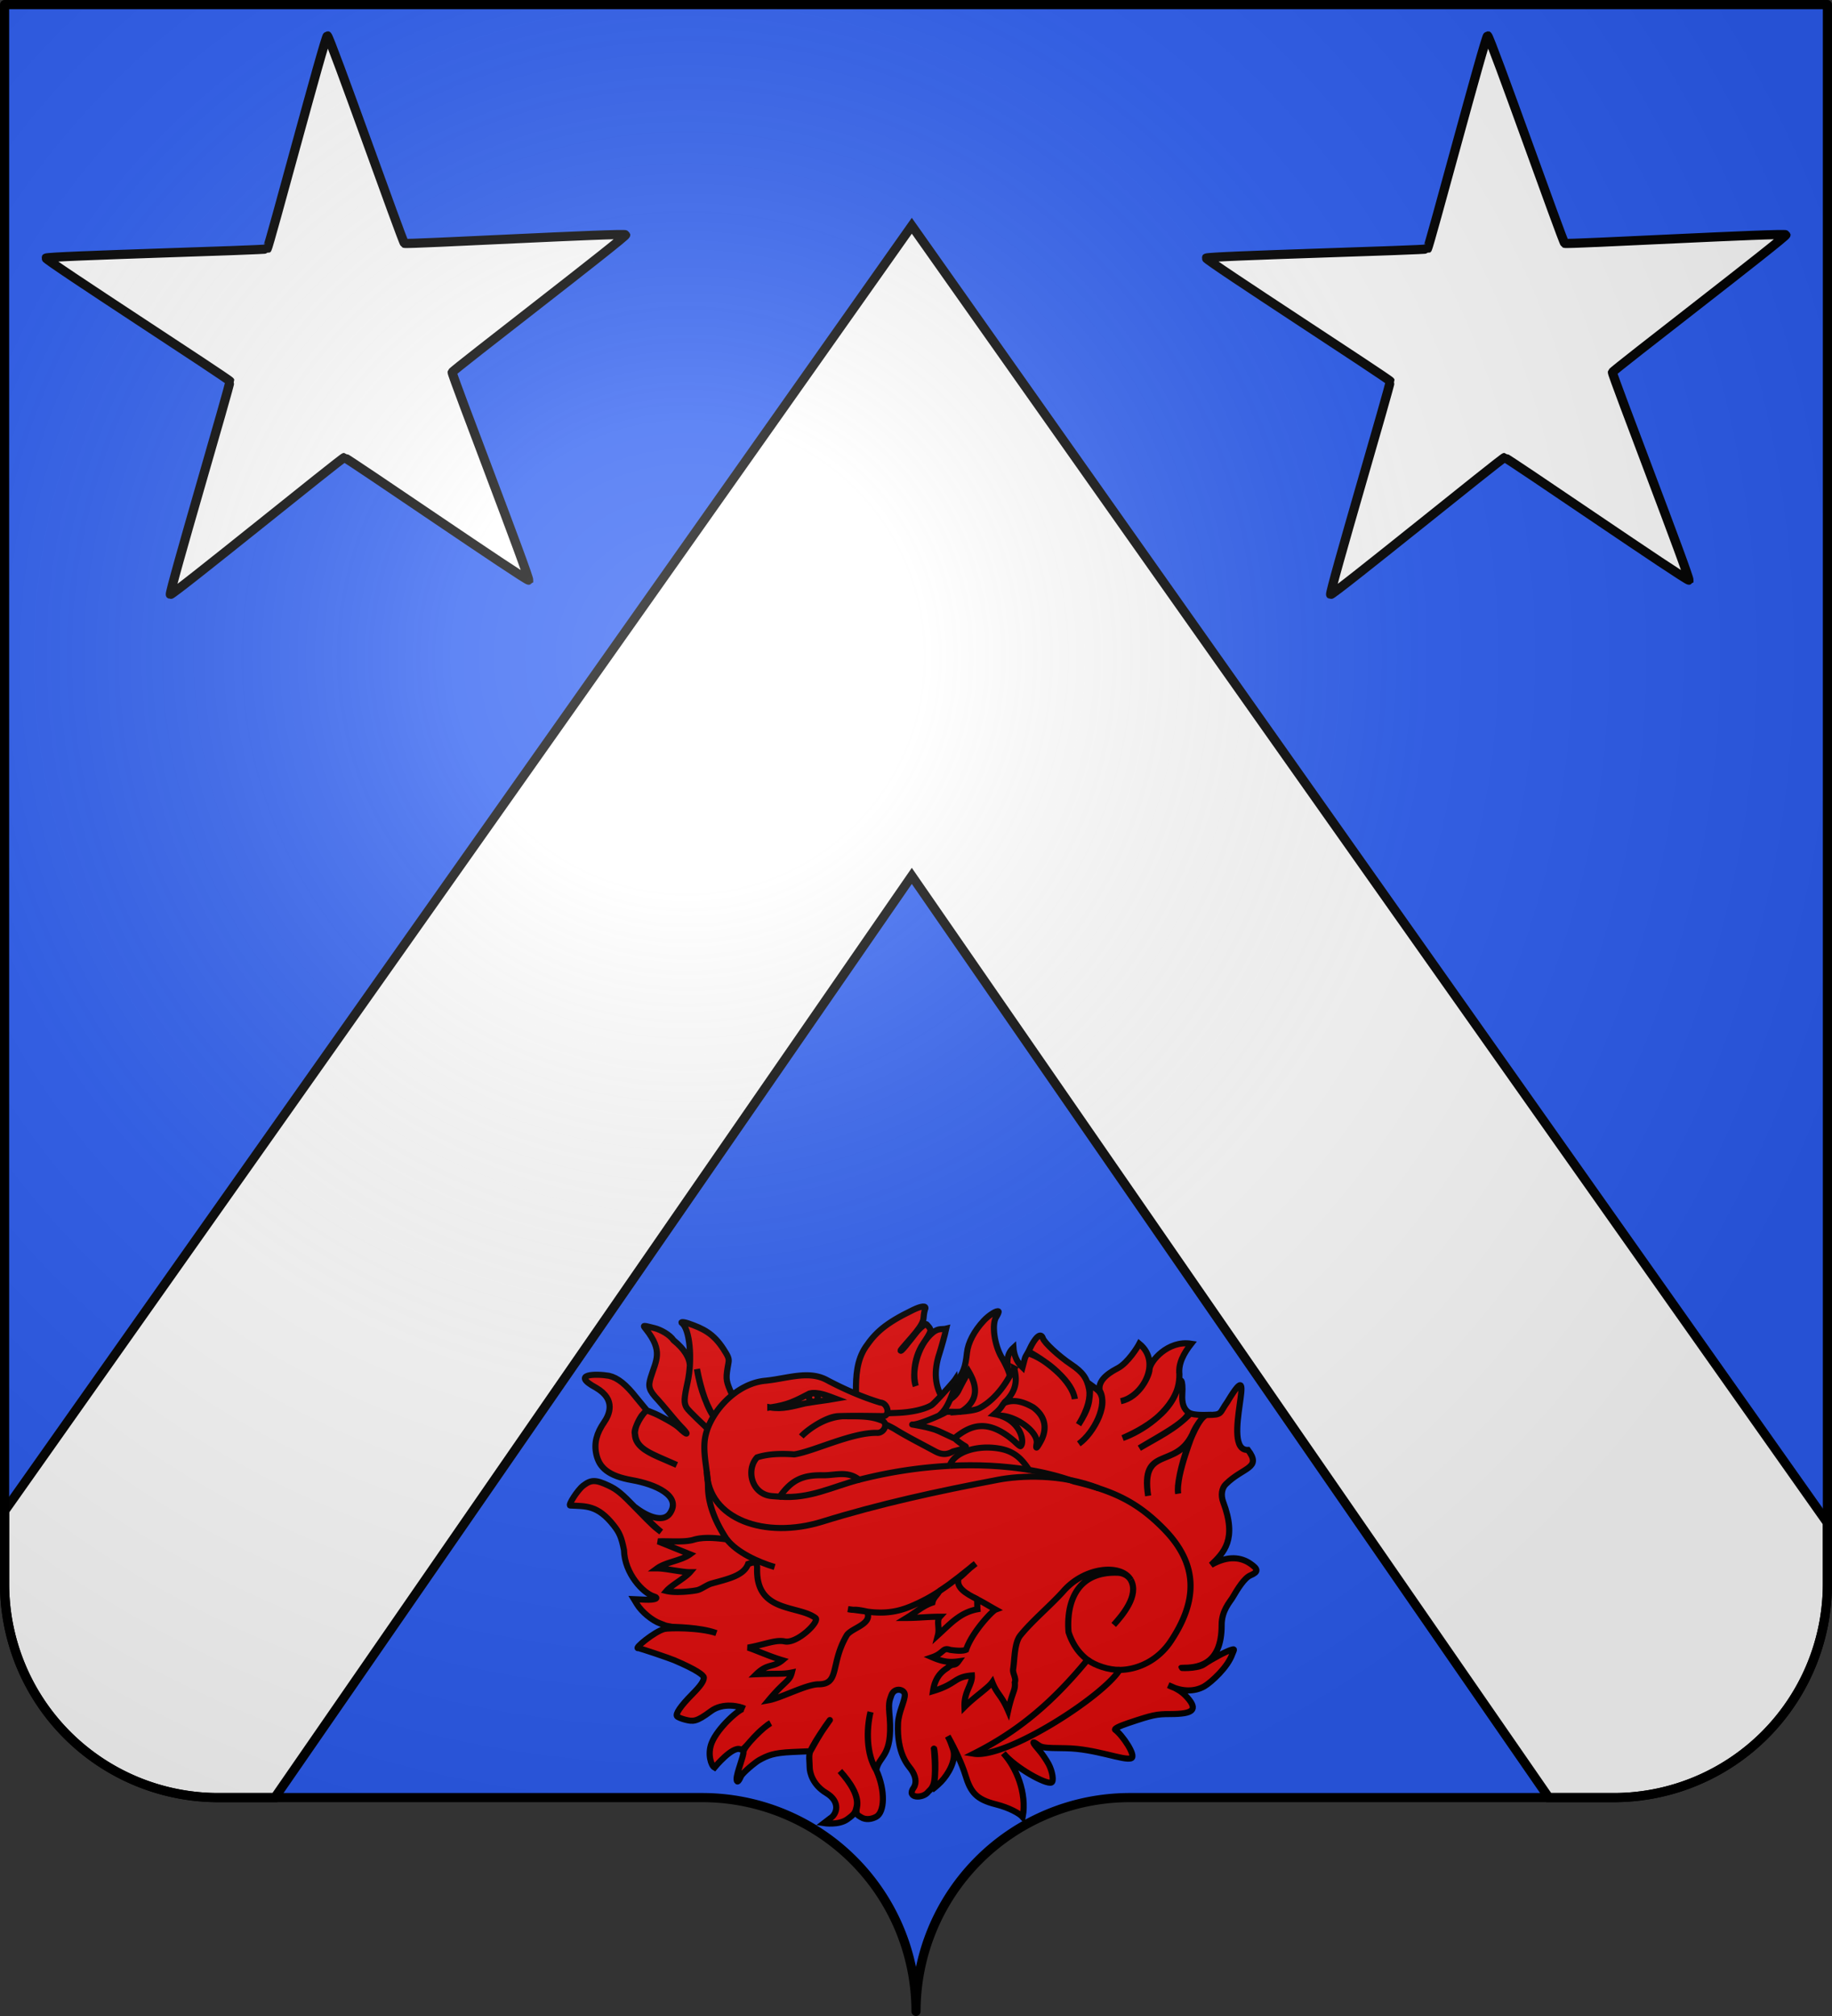 <svg xmlns="http://www.w3.org/2000/svg" xmlns:xlink="http://www.w3.org/1999/xlink" width="600" height="660" viewBox="-300 -295 600 660"><rect x="-300" y="-295" width="600" height="660" fill="#333333" stroke="none"/><defs><radialGradient id="c" cx="-75" cy="-80" r="405" gradientUnits="userSpaceOnUse"><stop offset="0" stop-color="#fff" stop-opacity=".31"/><stop offset=".19" stop-color="#fff" stop-opacity=".25"/><stop offset=".6" stop-color="#6b6b6b" stop-opacity=".125"/><stop offset="1" stop-opacity=".125"/></radialGradient><path id="a" d="M-298.5-293.5h597v517a70 70 0 0 1-70 70H70a70 70 0 0 0-70 70 70 70 0 0 0-70-70h-158.5a70 70 0 0 1-70-70z" style="stroke-linecap:round;stroke-linejoin:round"/></defs><use xlink:href="#a" fill="#e20909" style="fill:#2b5df2"/><path d="M298.627 73.912 1.5 494.68v23.82a70 70 0 0 0 70 70h18.504l208.623-301.748L507.25 588.5h21.25a70 70 0 0 0 70-70v-19.934z" style="fill:#fff;stroke:#000;stroke-width:3;stroke-linecap:square" transform="translate(-300 -295)"/><path id="b" d="M112.622 126.018c-.45.355-46.785-31.508-47.358-31.485s-44.203 35.502-44.68 35.184 15.508-54.233 15.31-54.77c-.2-.538-47.424-31.069-47.269-31.62.155-.553 56.37-2.01 56.82-2.366s14.893-54.703 15.466-54.726 19.331 52.99 19.808 53.308c.477.319 56.628-2.74 56.827-2.202s-44.423 34.76-44.578 35.312 20.104 53.01 19.654 53.365z" style="fill:#fff;stroke:#000;stroke-width:2.353;stroke-linecap:square;stroke-miterlimit:4;stroke-dasharray:none" transform="matrix(1.275 0 0 1.275 -270.45 -265.744)"/><use xlink:href="#b" width="100%" height="100%" transform="translate(380)"/><g style="stroke-width:2.428"><path d="m35.22 20.839-1.26-2.87c-.848-2.07-.87-2.534-.303-5.672.164-.9-.027-1.342-1.045-2.926-2.118-3.297-4.249-4.327-7.383-5.423-1.028-.36-1.662-.31-1.348-.076 1.656 1.226 2.267 7.617 1.202 12.514-.76 3.492-.792 4.322-.215 5.338.387.682 4.095 4.145 4.288 4.336m1.836-1.72c-1.634-2.493-3.205-5.996-3.937-10.746.919 4.667 2.177 8.473 4.028 10.774m-5.517-11.354c.01-1.701-1.108-3.609-3.413-5.492-.775-1.173-2.688-2.248-4.047-2.578-2.47-.615-2.453-.66-1.768.21 3.722 4.726 2.124 6.555 1.019 10.222-.573 1.903-.441 2.638 1.543 4.756.912.973 3.838 4.629 4.708 5.51 1.848 1.87 1.61 2.184-.283.371-.805-.77-2.355-1.606-3.604-2.278-1.272-.674-1.642-.816-3.106-1.4-.918.307-3.096 4.14-2.541 5.042.344 3.179 3.143 3.947 8.737 6.455-5.536-2.545-11.53-3.88-7.407-10.335l1.084-1.258-2.1-2.564c-2.202-2.832-3.942-4.237-5.781-4.661-2.673-.46-8.175-.447-2.725 2.516 4.36 2.56 2.709 5.82 1.69 7.31C6 27.137 5.435 29.24 5.95 31.58c.617 2.81 2.51 4.574 7.5 5.461 4.829.858 10.419 3.285 7.95 6.987-1.255 1.882-4.345 1.043-7.363-1.325 0 0 4.155 4.238 5.518 5.28-1.317-1.025-1.256-.82-5.382-5.108-2.923-3.04-3.898-3.852-5.625-4.67-2.712-1.288-3.685-1.291-5.342-.01-1.204.93-3.243 4.174-2.725 4.203 3.207.181 5.703-.199 9.131 4.213 1.15 1.48 1.606 2.435 2.14 5.195.124 4.964 4.022 9.115 6.299 9.788 1.007.298.435.777-1.885.677l-2.325-.105.645 1.068c.963 1.614 3.197 3.466 4.883 4.07 1.425.51.52.348 2.403.686.438.079 5.806.035 9.347 1.334-3.565-1.2-9.928-1.113-10.91-.867-2.011.505-6.473 4.18-5.47 4.06.345-.04 6.704 2.172 7.511 2.517 4.712 2.013 6.241 3.201 6.241 3.67 0 .772-.663 1.734-2.49 3.593-2.363 2.403-3.526 4.112-3.116 4.594.172.202.96.53 1.748.724 1.59.39 2.278.504 5.323-1.792 2.573-1.94 6.134-1.027 7.08-.552-.8-.293-5.671 4-6.924 7.291-.887 2.33-.093 4.736.616 5.138 0 0 3.765-4.607 5.437-3.842.949.434 2.37-2.94 6.282-5.518-1.05.433-5.704 4.976-5.645 6.071.05.929-1.437 4.42-1.435 5.672 0 .775.296.874.898-.496.348-.792 3.13-3.071 3.829-3.45 1.774-.964 2.908-1.535 6.992-1.716l3.712-.162c-.204.603 1.598-3.221 4.053-6.491.596-.795-2.892 3.88-4.024 6.472-.409.936-.147 2.185-.147 3.374 0 1.22.681 3.767 3.467 5.452 3.093 1.87 2.247 4.512.84 5.357l-1.318 1.02s3.092.482 4.883-.801c1.555-1.114 1.68-1.426 1.963-2.602.55-2.289-1.306-5.179-3.486-7.597 2.167 2.387 4.063 5.263 3.574 7.625-.324 1.567.115 1.653.84 2.116 1.062.68 2.35.377 3.203-.095 1.75-.968 1.951-5.507.017-9.803-2.1-3.398-2.102-8.607-1.22-12.312-.92 3.72-.878 8.952 1.194 12.221.68-3.155 3.41-2.703 2.842-10.913-.315-3.301-.099-3.528.293-4.718.638-1.944 2.795-1.385 2.861-.267.073 1.232-1.32 3.68-1.426 6.09-.277 6.395 2.118 8.851 2.666 9.59 1.057 1.421 1.298 2.92.635 3.955-1.685 2.305 1.96 2.396 3.028.896.179-.252 1.023-.7 1.27-2.278.37-2.378-.077-7.092-.095-7.02.466 1.144.521 8.212-.423 8.888.869-.616 1.904-1.668 1.904-1.668 1.527-1.58 3.336-4.649 2.56-6.901-.353-1.021-.559-1.715-1.114-2.764 1.573 2.835 3.015 5.962 3.682 8.178 1.122 3.728 2.32 5.171 6.426 6.214 2.878.732 4.944 1.933 5.606 2.679.916-5.125-1.386-10.533-4.043-13.459 2.512 3.08 8.976 6.664 10.069 6.167.548-.249.212-2.331-.576-3.85-.453-.872-1.367-2.214-2.032-2.984-1.458-1.687-1.549-2.078-.254-1.144.896.647 1.306.696 5.86.744 6.085.063 12.231 2.689 13.722 2.116 1.16-.446-1.86-4.933-3.35-6.005-.286-.206.812-.77 2.735-1.42 5.135-1.738 5.904-1.902 8.887-1.907 4.658-.007 5.794-.874 3.506-3.479-.846-.963-1.815-1.763-3.984-2.611 2.89 1.467 5.504 1.381 7.5.267 1.493-.88 4.973-4.078 5.909-6.844.473-1.105.48-1.103-.234-.886-1.102.333-3.993 1.88-5.685 3.05-1.574 1.087-5.814.753-4.57.743 2.803-.02 8.29-.233 8.252-9.036-.012-3.037 1.787-4.937 2.247-5.728 1.181-2.035 2.535-4.21 3.799-4.756 1.684-.727 1.663-1.306-.088-2.507-1.827-1.253-4.555-1.77-8.165.314 2.662-2.595 5.5-5.364 2.53-13.296-.524-1.398-.3-2.897.527-3.727 3.668-3.68 7.64-3.316 4.67-7.25-6.036.246 2.816-22.085-4.317-10.161-1.764 2.477-.926 2.753-4.189 2.779-2.39.018-6.725 12.808-6.126 16.615-.634-3.785 3.596-13.807 2.917-12.425-3.615 7.352-10.876 2.153-9.216 12.882-1.612-10.686 5.945-5.678 9.214-12.83.566-1.54 1.523-2.903 2.681-4.25 0 0-2.067.05-3.025-.322-3.205 3.365-6.83 5.01-10.716 7.337 3.849-2.374 9.58-5.304 10.385-7.487-1.059-.741-1.51-1.914-1.38-3.97.193-3.074-.448-3.715-.84-1.658-1.516 5.654-7.86 9.639-11.651 10.98 3.41-1.525 12.015-5.648 11.885-13.468-.25-2.295.913-4.423 2.48-6.443-4.92-.796-8.668 3.775-8.75 5.414 0 1.175-2.032 5.913-6.026 6.71 4.513-.91 8.694-8.157 3.897-12.124-.327.638-2.383 4.014-4.502 5.156-1.103.595-4.283 2.229-3.819 4.709 1.82 3.023-1.22 9.025-4.375 11.266 3.179-2.236 6.94-9.274 3.716-11.526 0 0-.613-.536-1.343-1.056.017 3.916-.333 5.138-2.422 8.531 2.07-3.331 2.516-5.915 2.217-7.473-.456-2.37-1.349-3.61-3.809-5.27-2.556-1.725-5.581-4.544-5.89-5.49-.339-1.045-1.3-.927-3.026 2.787 4.478 2.44 9.287 6.507 9.727 10.042-.476-3.553-6.042-8.588-9.923-9.694-.67 1.122-.52 1.097-1.045 3.031-1.324-1.235-1.811-2.89-1.905-4.165-1.598 1.472-1.572 3.586-.517 6.558-.176-.798-.75-2.475-1.905-4.433-1.598-2.707-2.159-7.075-1.2-8.587.363-.574.587-1.114.497-1.201-.305-.298-1.992.754-3.076 1.925-2.05 2.215-3.312 4.646-3.545 6.805-.343 3.167-.708 4.122-2.52 6.587-.94 1.277-1.62 2.195-2.188 3.622-2.217-3.057-2.188-6.571-1.113-9.904.406-1.258 1.179-4.03 1.484-5.404-.824.206-1.577-.152-2.764.772-3.474 2.796-4.574 8.912-3.633 11.343-.452-1.507-.714-5.562 1.582-8.998 1.72-2.572 1.694-2.772 1.211-3.422-.277-.373-.576-.68-.664-.686-.087-.006-1.157.709-2.043 1.841-1.765 2.253-3.27 4.24-3.27 3.754 0-.17 2.32-2.699 3.184-3.803 1.178-1.506 1.592-2.307 1.65-3.203.044-.657.186-1.432.313-1.725.169-.388-.02-.567-.478-.534s-1.18.283-2.09.725c-5.855 2.84-7.906 4.872-9.855 7.73-1.947 2.856-2.095 6.31-2.08 9.464L44.832 30.827" style="fill:#e20909;fill-opacity:1;stroke:#000;stroke-width:1.285;stroke-miterlimit:4;stroke-dasharray:none;stroke-opacity:1" transform="matrix(1.562 0 0 1.551 -113.992 132.123)"/><path d="m93.6 13.47-1.394 2.34c-1.625 2.729-3.825 4.963-5.963 6.053-.752.384-2.317.6-3.786.72l.015-.01c3.75-2.383 3.344-5.405 1.542-8.48l-.855 1.56a58 58 0 0 0-1.294 2.498c-.242.516-.856 1.22-1.364 1.565a2.4 2.4 0 0 0-.383.335c.578-1.49 1.17-2.906 1.042-4.196-.307.465-4.28 4.98-4.957 5.381-1.258.746-3.792 1.489-7.367 1.617-2.747.098-2.748.099-3.119 1.042-.363.926-.35.95.69 1.318.582.206 1.676.764 2.43 1.24.753.476 2.6 1.525 4.103 2.33s3.325 1.784 4.048 2.176c1.326.72 2.428.745 3.632.084.311-.172 3.373-.758 2.722-1.146-.956-.57-1.712-1.142-2.306-1.716 3.269-2.656 6.814-4.293 12.453.548.642.617 1.313 1.228 1.426 1.136.857-.707.206-4.97-4.263-6.442 3.422.09 8.07 3.533 7.623 5.937-.224 1.206-.026 1.078.872-.563.883-1.614 1.714-4.649-1.576-7.112-2.64-1.533-4.502-1.613-6.115-.934.098-.114.213-.24.358-.384 2.93-2.946 1.967-5.657 1.785-6.897z" style="fill:#e20909;fill-opacity:1;stroke:#000;stroke-width:1.285;stroke-miterlimit:4;stroke-dasharray:none;stroke-opacity:1" transform="matrix(1.562 0 0 1.551 -113.992 132.123)"/><path d="M49.777 14.91c-2.679.043-5.527.87-8.447 1.155-6.115.596-11.42 6.576-12.498 11.65-.726 3.42.493 7.15.532 10.722.043 3.951 1.727 7.744 3.94 11.1-2.48-.319-4.984-.522-6.969.088-1.928.592-5.368.229-7.44.343 1.827.735 4.879 1.988 6.705 2.723-1.826 1.346-5.074 1.623-6.9 2.97 1.826 0 5.074.81 6.9.81-1.044 1.224-3.9 2.74-4.944 3.964 1.797.449 5.233.1 6.51-.184.88-.237 1.993-1.12 2.905-1.379 3.53-1.003 6.781-1.648 7.707-4.144l1.393-.436c.32.363.517.773.499 1.273-.35 9.56 8.564 7.784 12.23 10.562.97.734-3.867 5.494-6.446 4.952-1.937-.406-4.111.652-7.722 1.31 1.304.367 4.268 1.773 7.233 2.66-1.934 1.627-3.084.59-5.479 2.957 4.728-.198 5.455.048 7.457-.362-.483 1.938-1.402 1.663-4.866 5.853 2.595-.469 7.93-3.36 10.444-3.365 4.54-.008 2.418-4.226 5.906-10.29.928-1.613 5.62-2.38 4.253-5.061l-2.858-.373c-.23.002-.502-.014-1.098-.143l1.098.143c.461-.004.722-.1 2.854.361l.004.012.097.012c5.29.727 8.39-.657 11.74-2.338 1.148-.576 2.249-1.251 3.319-1.954-.413.866-1.194 1.271-1.41 2.384-2.087.735-3.344 1.957-5.431 3.242 2.609 0 4.387-.26 6.996-.26-.783.858-.02 2.37-.41 3.87 2.667-2.444 4.692-4.781 8.284-5.446-.03-.364-.043-1.144-.05-2.105 1.586.819 2.718 1.547 3.86 2.18-.744.279-5 4.835-6.192 8.473-.696.316-2.05.22-3.365.025-1.594-.587-1.255.694-3.748 1.556 2.203.953 3.557 1.14 5.505.866-.832 1.18-1.073.208-2.336 1.401-1.389.877-2.61 2.2-2.998 4.886 5.04-1.525 4.366-2.996 8.15-3.308.131 1.959-1.676 3.398-1.545 6.655 2.287-2.31 4.917-3.965 5.82-5.236.986 2.572 1.913 2.677 3.329 6.012.9-4.128 1.565-4.2 1.397-5.962.362-.888-.49-1.89-.348-2.813.33-2.125.243-5.535 1.522-7.121 2.485-3.082 6.03-6.028 8.893-9.18 4.493-5.316 12.274-6.006 14.248-2.526-.581-.93-1.605-1.479-2.792-1.515-9.672-.29-10.635 8.012-10.253 12.52.825 2.6 2.236 4.544 3.973 5.868-7.16 8.743-14.213 14.934-23.85 19.814 6.707 1.114 26.986-11.947 30.58-17.683 4-.059 8.127-2.122 10.715-6.033 5.471-8.267 6.08-15.99-1.412-23.69-5.563-5.718-10.577-8.073-18.865-10.055-2.981-1.088-6.143-1.881-9.407-2.439-1.289-1.88-2.712-3.886-6.257-4.503-4.713-.82-9.487.752-10.394 3.637a97 97 0 0 0-18.99 2.935c-2.485-1.975-4.998-.886-7.67-.938-4.241-.081-6.541 1.054-8.968 4.517-.559-.038-1.12-.075-1.67-.122-4.213-.359-5.503-5.506-3.089-8.171 2.424-.784 5.231-.822 7.789-.63 4.125-.641 12.146-4.71 17.478-4.545 1.506-.025 2.4-2.298.604-2.706-2.427-.965-5.216-.76-7.864-.813-3.392.245-6.445 2.038-8.698 4.236.627-.882 5.05-4.21 7.802-4.252 3.298-.113 6.75-.026 9.415 0 1.458-.196.83-2.81-.696-2.857-3.878-1.193-7.546-2.825-11.094-4.706-1.464-.824-3.01-1.08-4.617-1.053z" style="fill:#e20909;fill-opacity:1;fill-rule:evenodd;stroke:#000;stroke-width:1.285;stroke-linecap:butt;stroke-linejoin:miter;stroke-miterlimit:4;stroke-dasharray:none;stroke-opacity:1" transform="matrix(1.562 0 0 1.551 -113.992 132.123)"/><path d="M42.427 21.69c3.765-.551 5.176-1.356 8.218-2.939 1.83-.42 3.78.464 5.479 1.102-2.21.395-4.228.583-6.435.992-2.425.585-4.82 1.303-7.262.844z" style="fill:none;fill-opacity:.75;fill-rule:evenodd;stroke:#000;stroke-width:1.285;stroke-linecap:butt;stroke-linejoin:miter;stroke-miterlimit:4;stroke-dasharray:none;stroke-opacity:1" transform="matrix(1.562 0 0 1.551 -113.992 132.123)"/><path d="M51.075 20.402a.913.892 0 0 1-.457-1.173.913.892 0 0 1 1.196-.458.913.892 0 0 1 .48 1.165.913.892 0 0 1-1.187.48" style="fill:none;fill-opacity:.99;fill-rule:evenodd;stroke:#000;stroke-width:1.285;stroke-linecap:round;stroke-linejoin:round;stroke-miterlimit:4;stroke-dasharray:none;stroke-dashoffset:0;stroke-opacity:1" transform="matrix(1.562 0 0 1.551 -113.992 132.123)"/><path d="M44.417 40.53c6.246.522 11.13-2.148 16.638-3.58m18.99-2.935c5.621-.296 11.325-.033 16.651.866m18.968 42.217c-2.344-.012-5.045-.885-6.76-2.153m-23.05-12.737c-2.332-1.201-4.582-2.46-3.936-4.478 1.085-.765 1.868-1.828 3.561-3.077-1.83 1.461-4.643 3.853-7.643 5.848m40.17-2.407c1.835 3.275-1.813 7.54-3.573 9.502M80.118 20.051c-.438.979-1.053 2.331-2.248 3.314m12.782.058c-.46-.169-.69-.216-1.24-.317 1.849-1.603 1.27-1.602 2.401-2.74m-9.356 2.216c-1.821.139-2.848-.115-3.26.133-1.058.638-5.929 2.756-7.017 2.584-.246-.039 3.806.568 5.582 1.402l3.227 1.516m-51.867 7.06c.26 10.052 12.233 14.263 24.178 10.53 12.051-3.765 24.116-6.401 36.831-8.839 4.664-.894 13.263-1.359 21.17 1.805m-67.967 16.6c-3.438-1.035-7.868-3.045-10.03-5.837" style="fill:none;fill-opacity:1;fill-rule:evenodd;stroke:#000;stroke-width:1.285;stroke-linecap:butt;stroke-linejoin:miter;stroke-miterlimit:4;stroke-dasharray:none;stroke-opacity:1" transform="matrix(1.562 0 0 1.551 -113.992 132.123)"/></g><use xlink:href="#a" fill="url(#c)"/><use xlink:href="#a" style="fill:none;stroke:#000;stroke-width:3"/></svg>